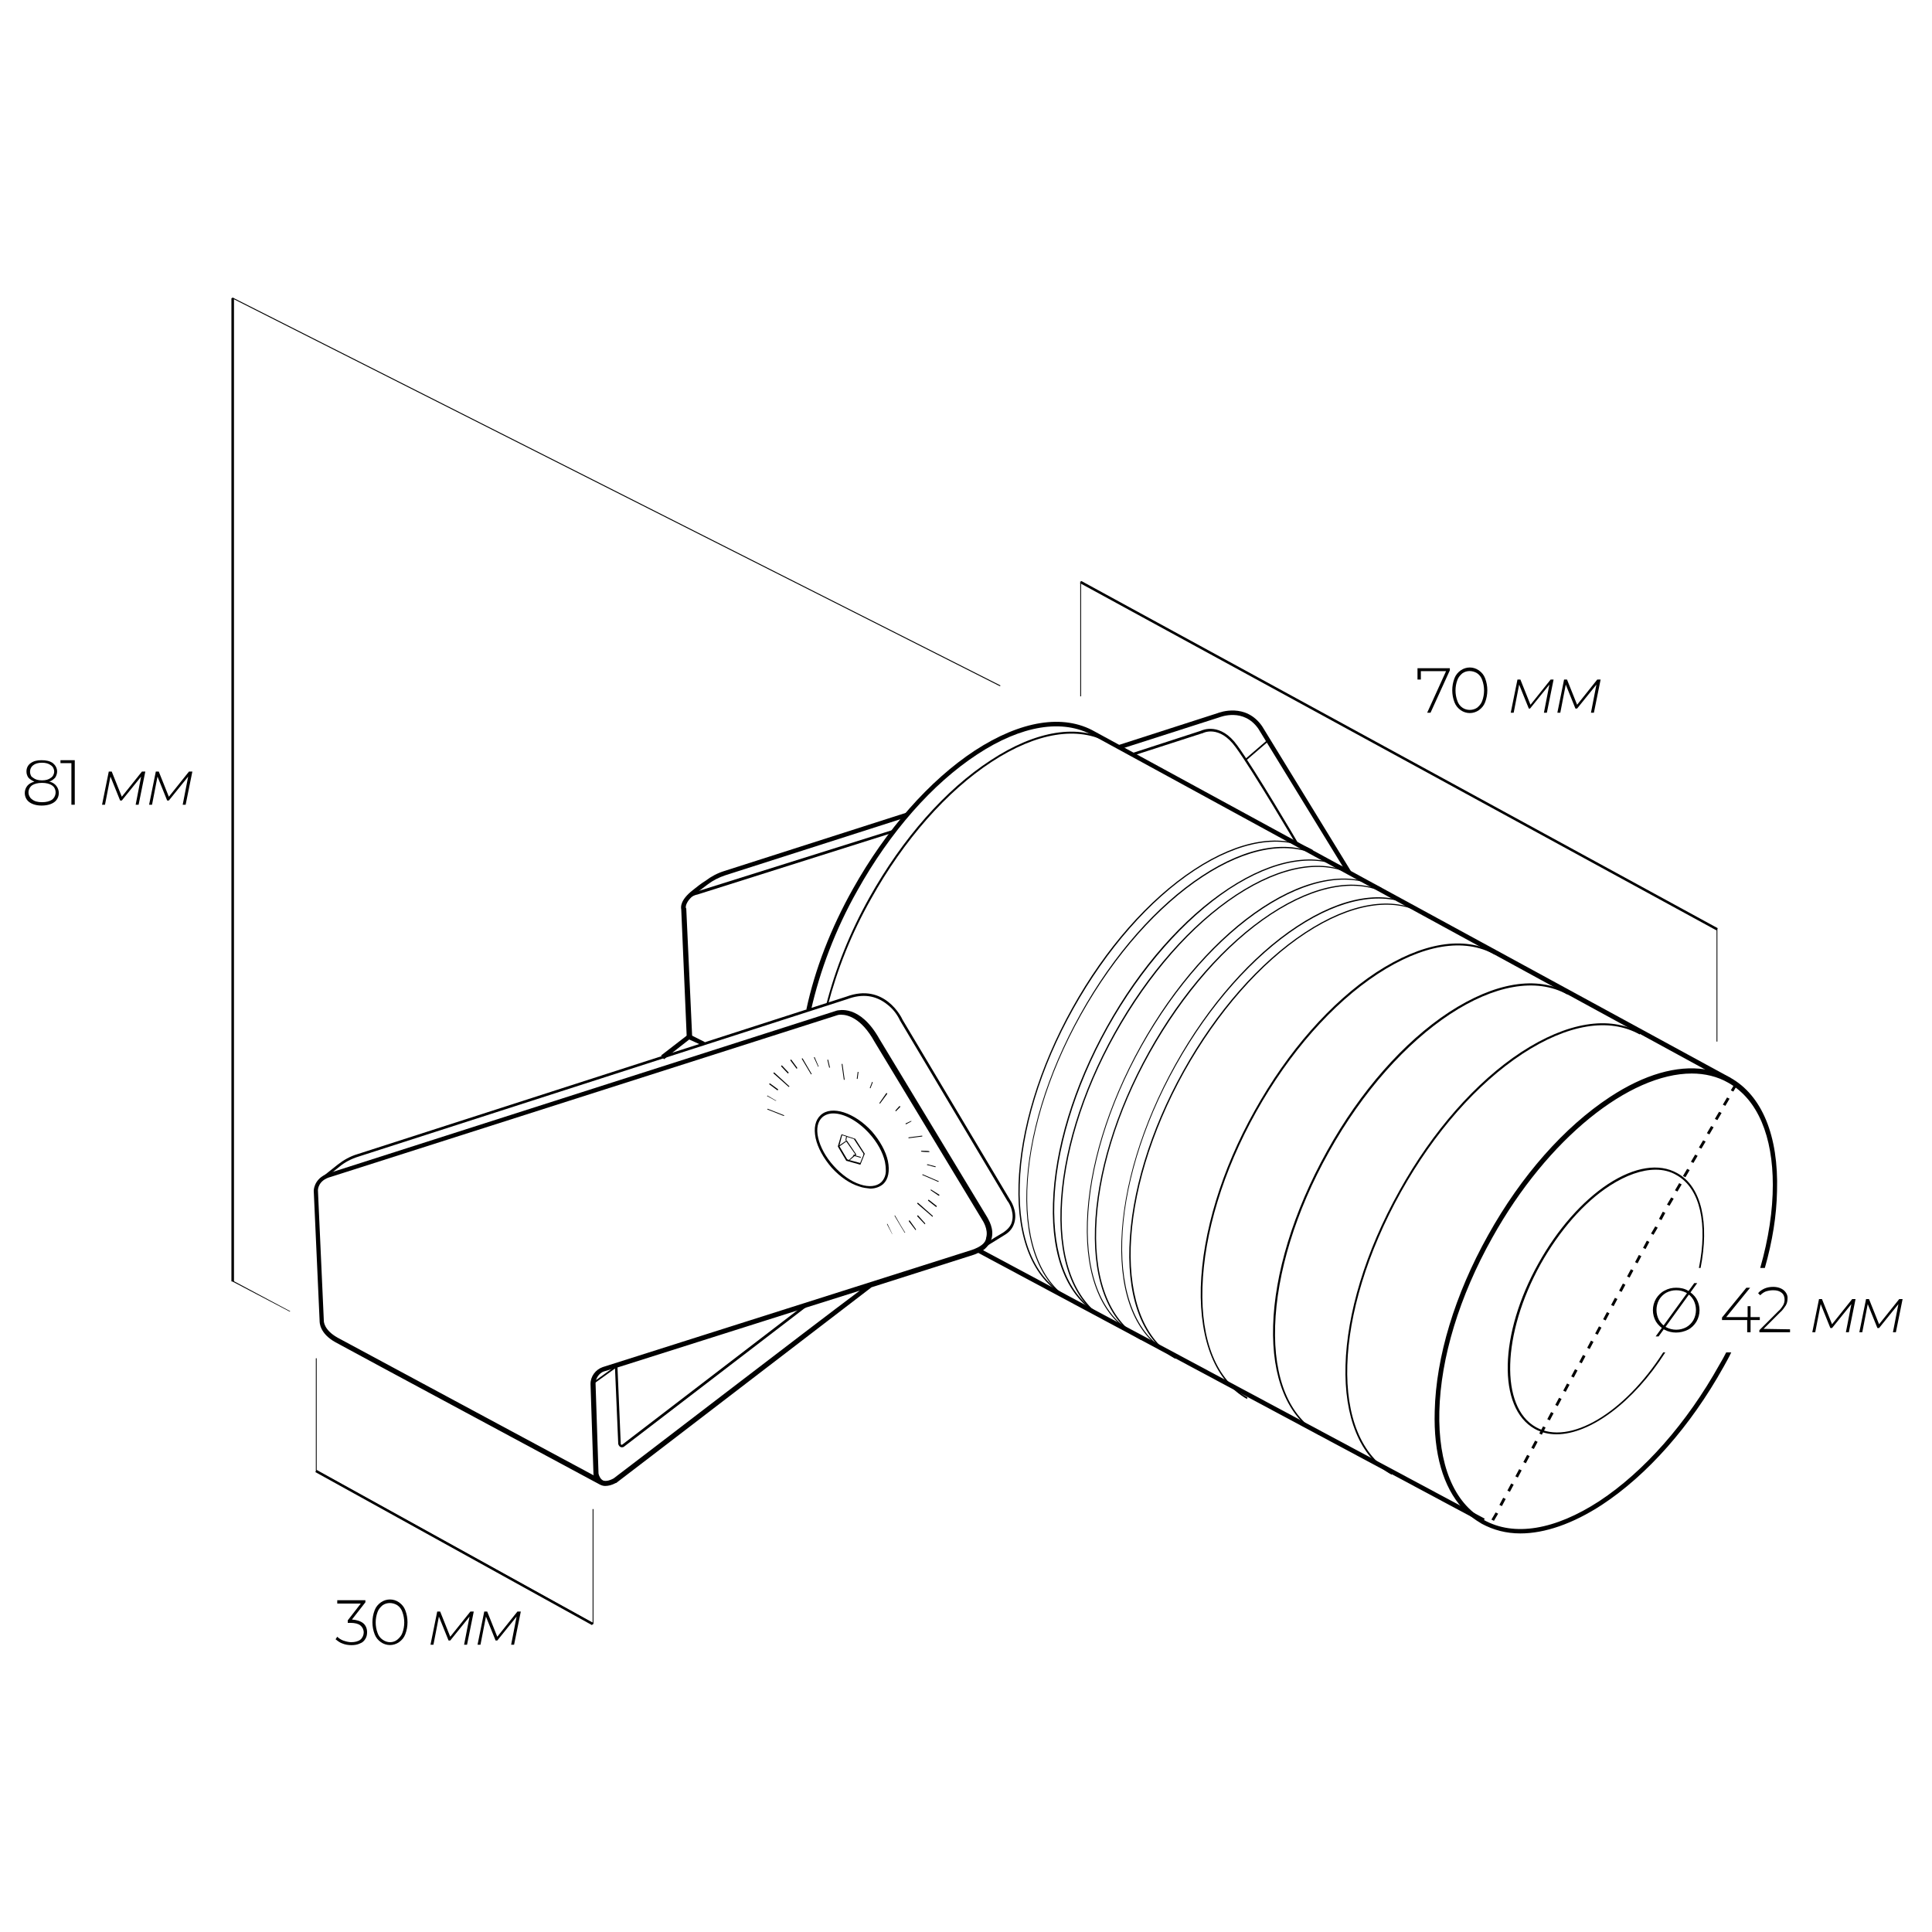 <?xml version="1.0" encoding="utf-8"?>
<!-- Generator: Adobe Illustrator 24.2.1, SVG Export Plug-In . SVG Version: 6.00 Build 0)  -->
<svg version="1.1" id="Слой_1" xmlns="http://www.w3.org/2000/svg" xmlns:xlink="http://www.w3.org/1999/xlink" x="0px" y="0px"
	 viewBox="0 0 460 460" style="enable-background:new 0 0 460 460;" xml:space="preserve">
<g>
	<g id="CIS-3">
		<path d="M399.3,279.3c-4.3-2.4-10.1-1.5-16.4,2.6c-6.2,4.1-12.1,10.8-16.6,18.9c-9.4,16.8-9.8,34.4-0.9,39.4
			c1.6,0.9,3.4,1.3,5.2,1.3c8,0,18.3-7.6,25.9-19.5H396c-9.2,14.4-22.3,22.3-30.3,17.8c-8.6-4.8-8.1-22.2,1.1-38.8
			c4.5-8,10.3-14.7,16.5-18.7c3.9-2.5,7.6-3.8,10.9-3.8c1.8,0,3.5,0.4,5,1.3c5.7,3.2,7.4,11.8,5.3,22.1h0.4
			C407,291.3,405.2,282.5,399.3,279.3z"/>
		<path d="M405.9,254.6c-6.6-1-14.4,1.2-22.6,6.6c-10.8,7.1-21.1,18.7-29,32.9c-7.9,14.1-12.4,29-12.7,41.9c-0.3,10.1,2,18,6.6,23.1
			l5.1,2.7c-7.2-4-10.9-13.2-10.6-25.8c0.3-12.8,4.8-27.5,12.6-41.4c13.2-23.7,32.7-39.1,47.5-39.1c3.1,0,6.1,0.7,8.7,2.2
			L405.9,254.6z M412,256.6L412,256.6l-0.3-0.1c-1.8-1-3.8-1.6-5.8-1.9c-6.6-1-14.4,1.2-22.6,6.6c-10.8,7.1-21.1,18.7-29,32.9
			c-7.9,14.1-12.4,29-12.7,41.9c-0.3,10.1,2,18,6.6,23.1c1.3,1.5,2.9,2.7,4.6,3.7l0,0c2.8,1.5,5.8,2.3,9.2,2.3
			c5.8,0,12.5-2.3,19.4-6.8c10.8-7.1,21.1-18.7,29-32.9c0.6-1.1,1.3-2.3,1.8-3.4H411c-0.5,1-1,1.9-1.6,2.9
			c-7.8,14-18,25.5-28.6,32.5c-10.6,6.9-20.3,8.5-27.5,4.5l0,0c-7.2-4-10.9-13.2-10.6-25.8c0.3-12.8,4.8-27.5,12.6-41.4
			c13.2-23.7,32.7-39.1,47.5-39.1c3.1,0,6.1,0.7,8.7,2.2l0,0c7.1,4,10.6,12.9,10.6,24.3c0,6.1-1,12.8-3,19.8h1.1
			c1.8-6.3,2.8-12.5,2.9-18.3C423.5,270.4,419.5,260.8,412,256.6L412,256.6z"/>
		<path d="M255.3,310c-7.4-4.1-11.3-13.5-10.9-26.5s4.9-27.8,12.8-42c7.9-14.2,18.2-25.9,29-33s20.9-8.8,28.3-4.6l-0.1,0.2
			c-15.2-8.4-40.7,8.4-57,37.5s-17.2,59.7-2,68.2L255.3,310z"/>
		<path d="M253.4,308.5c-7.4-4.1-11.3-13.5-10.9-26.5c0.4-12.9,4.9-27.8,12.8-42s18.2-25.9,29-33s20.9-8.8,28.3-4.6l-0.1,0.2
			c-7.3-4.1-17.3-2.4-28,4.6c-10.8,7.1-21,18.8-28.9,32.9s-12.4,29-12.8,41.9c-0.4,12.9,3.5,22.2,10.8,26.3L253.4,308.5z"/>
		<path d="M263.4,314.5c-7.4-4.1-11.3-13.5-10.9-26.5s4.9-27.8,12.8-42c7.9-14.2,18.2-25.9,29-33s20.9-8.8,28.3-4.6l-0.1,0.2
			c-7.3-4.1-17.3-2.4-28,4.6c-10.8,7.1-21,18.8-28.9,32.9s-12.4,29-12.8,41.9c-0.4,12.9,3.5,22.2,10.8,26.3L263.4,314.5z"/>
		<path d="M261.6,313c-7.4-4.1-11.3-13.5-10.9-26.5c0.4-12.9,4.9-27.8,12.8-42c7.9-14.2,18.2-25.9,29-33s20.9-8.8,28.3-4.6l-0.1,0.2
			c-7.3-4.1-17.3-2.4-28,4.6c-10.7,7.1-21,18.8-28.9,32.9c-16.2,29.1-17.2,59.7-2,68.2L261.6,313z"/>
		<path d="M271.6,319c-7.4-4.1-11.3-13.5-10.9-26.5c0.4-12.9,4.9-27.8,12.8-42c7.9-14.2,18.2-25.9,29-33s20.9-8.8,28.3-4.6l-0.1,0.2
			c-7.3-4.1-17.3-2.4-28,4.6c-10.8,7.1-21,18.8-28.9,32.9s-12.4,29-12.8,41.9s3.5,22.2,10.8,26.3L271.6,319z"/>
		<path d="M269.7,317.5c-7.4-4.1-11.3-13.5-10.9-26.5c0.4-12.9,4.9-27.8,12.8-42c7.9-14.2,18.2-25.9,29-33s20.9-8.7,28.3-4.6
			l-0.1,0.2c-15.2-8.4-40.7,8.4-57,37.5c-7.9,14.1-12.4,29-12.8,41.9c-0.4,12.9,3.5,22.2,10.8,26.3L269.7,317.5z"/>
		<path d="M279.8,323.5c-7.4-4.1-11.3-13.5-10.9-26.5c0.4-12.9,4.9-27.8,12.8-42c7.9-14.2,18.2-25.9,29-33s20.9-8.8,28.3-4.6
			l-0.1,0.2c-7.3-4.1-17.3-2.4-28,4.6c-10.8,7.1-21,18.8-28.9,32.9c-16.2,29.1-17.2,59.7-2,68.2L279.8,323.5z"/>
		<path d="M277.9,322c-7.4-4.1-11.3-13.5-10.9-26.5c0.4-12.9,4.9-27.8,12.8-42c7.9-14.2,18.2-25.9,29-33s20.9-8.8,28.3-4.6l-0.1,0.2
			c-15.2-8.4-40.7,8.4-57,37.5s-17.2,59.7-2,68.2L277.9,322z"/>
		<path d="M296.9,333.1c-7.4-4.2-11.3-13.6-11-26.6c0.4-12.9,4.9-27.9,12.8-42c7.9-14.2,18.2-25.9,29-33c10.9-7.1,20.9-8.8,28.4-4.6
			l-0.2,0.4c-7.3-4.1-17.2-2.4-27.9,4.6c-10.8,7.1-21,18.7-28.9,32.8c-7.9,14.1-12.4,29-12.8,41.8s3.4,22.1,10.7,26.2L296.9,333.1z"
			/>
		<path d="M314.1,341.7c-15.4-8.6-14.5-38.3,1.9-67.7c7.9-14.2,18.2-25.9,29-33c10.9-7.1,20.9-8.8,28.4-4.6l-0.2,0.4
			c-15.1-8.4-40.6,8.4-56.8,37.5c-7.9,14.1-12.4,28.8-12.8,41.4c-0.4,12.5,3.4,21.7,10.7,25.7L314.1,341.7z"/>
		<path d="M331.3,351.1c-15.3-8.6-14.5-38.3,1.9-67.6c7.9-14.2,18.2-25.9,29-33c10.9-7.1,20.9-8.8,28.4-4.6l-0.2,0.4
			c-7.3-4.1-17.2-2.4-27.9,4.6c-10.8,7.1-21,18.7-28.9,32.8c-16.3,29.2-17.2,58.6-2,67.1L331.3,351.1z"/>
		<path d="M197.1,239.4l-0.4-0.1c2.2-8.6,5.6-17.2,10.3-25.6c7.9-14.1,18.1-25.7,28.9-32.7c10.8-7.1,20.9-8.7,28.3-4.5l-0.2,0.4
			c-7.3-4.1-17.2-2.5-27.9,4.5S215.2,200,207.4,214C202.7,222.3,199.3,230.9,197.1,239.4z"/>
		<path d="M411.4,257.6l-151.2-82.5c-7.2-4-17-2.4-27.5,4.5c-10.7,7-20.8,18.5-28.6,32.5c-5.2,9.2-8.9,19.1-11,28.4l-1.1-0.2
			c2-9.4,5.8-19.3,11.1-28.7c7.9-14.1,18.2-25.8,29-32.9c10.9-7.1,21.1-8.8,28.6-4.5L412,256.6L411.4,257.6z"/>
		<rect x="292.3" y="261.7" transform="matrix(0.472 -0.882 0.882 0.472 -136.285 432.37)" width="1.1" height="136.6"/>
		<path d="M232.8,298l-0.3-0.6c0,0,4.2-2.7,6.3-3.9c1.2-0.8,2-1.7,2.2-2.9c0.5-2.3-1-4.6-1.1-4.6l-25.6-43l0,0
			c-0.7-1.5-1.7-2.8-3-3.8c-2.7-2.2-5.9-2.7-9.6-1.3L85.3,275.4c-1.6,0.5-3.2,1.3-4.5,2.4l-4.4,3.5l-0.4-0.5l4.4-3.5
			c1.4-1.1,3-2,4.7-2.5l116.4-37.5c9.1-3.4,13.2,5,13.4,5.5l25.6,42.9c0.1,0.1,1.7,2.5,1.1,5.1c-0.3,1.4-1.1,2.5-2.5,3.3
			C237,295.4,232.8,298,232.8,298z"/>
		<path d="M235.1,289.9l-25.7-42.5c-4.7-8.4-9.8-6.8-10.1-6.8L79.3,279l-0.6,0.2c-0.4,0.1-0.9,0.3-1.3,0.5c-2.7,1.3-2.7,3.8-2.7,3.8
			l1.4,31c0,0.4,0,3,3.8,5.1c3.6,2,57.8,31.1,62.8,33.8c0.1,0,0.1,0.1,0.2,0.1c0.4,0.2,0.8,0.3,1.2,0.3c0.7,0,1.6-0.2,2.5-0.7h0.1
			c1.5-1.1,57.5-44.1,60.8-46.6l24.2-7.7c0.3-0.1,0.6-0.2,0.8-0.3c0.4-0.2,0.8-0.4,1.2-0.6c0.6-0.3,1.1-0.8,1.5-1.3
			c0.3-0.4,0.6-0.8,0.7-1.2c0-0.1,0.1-0.2,0.1-0.2C236.9,292.6,235.2,290.2,235.1,289.9z M146.1,352c-1.1,0.6-1.9,0.7-2.5,0.5
			l-0.3-0.2c-0.6-0.5-0.8-1.4-0.8-1.5l-0.7-21.4v-0.1c0-0.2,0-0.4,0.1-0.6c0.4-1.7,1.9-2.2,2-2.2l2-0.6l0.7-0.2l0.4-0.1l0.3-0.1
			l42.9-13.6l1.8-0.6l12.7-4C193.3,315.8,147.9,350.7,146.1,352z M231.4,297.6l-87.9,27.9c-1.7,0.6-2.9,2.2-2.9,4l0.7,21.4l0,0
			c0,0.1,0,0.3,0.1,0.4c-10.6-5.7-57.7-31-61-32.8c-3.4-1.9-3.3-4-3.3-4.1l0,0l-1.4-31c0-0.1,0-2.4,3.1-3.2l0,0l120.6-38.5
			c0.3-0.1,0.6-0.1,0.9-0.1c1.5,0,4.8,0.8,7.9,6.4l25.7,42.5l0,0c0,0,1.5,2.2,0.9,4.2C234.7,296,233.4,296.9,231.4,297.6
			L231.4,297.6z"/>
		<path d="M148.1,344.6c-0.5,0-0.8-0.4-0.9-0.8l-0.8-18.7h0.6l0.8,18.7c0,0.1,0.1,0.2,0.2,0.2h0.1l43.7-33.5l0.4,0.5l-43.7,33.5
			C148.5,344.5,148.3,344.6,148.1,344.6z"/>
		<polygon points="158.1,252.2 157.4,251.3 164,246.2 167.8,248.1 167.4,249 164.1,247.5 		"/>
		<path d="M320.8,208.1l-21.2-34.6c-3.5-5-9-2.8-9.3-2.7l0,0l-23.7,7.6l-0.3-1l23.6-7.6c0.5-0.2,6.7-2.5,10.6,3.1l0,0l21.2,34.6
			L320.8,208.1z"/>
		<path d="M163.5,246.8l-1.3-30.3c-0.1-0.5-0.3-2.2,2.8-4.6c1-0.8,2-1.6,3-2.2c1.3-1,2.8-1.8,4.4-2.3l43.4-13.9l0.3,1l-43.4,13.9
			c-1.5,0.5-2.9,1.2-4.1,2.1c-0.9,0.7-1.9,1.4-2.9,2.2c-2.8,2.1-2.4,3.5-2.4,3.5l0.1,0.1v0.1l1.4,30.4H163.5z"/>
		<path d="M163,216.4h-0.6c0-3.1,3.2-4,3.4-4.1l46.8-14.7l0.2,0.6L166,213l0,0C165.8,213,163,213.7,163,216.4z"/>
		<path d="M308.7,201.2c-0.1-0.2-10.4-17.7-14.5-23.3c-3.9-5.4-7.8-3.4-7.9-3.3h-0.1l-16.4,5.3l-0.2-0.6l16.3-5.3
			c0.4-0.2,4.7-2.1,8.7,3.5c4.1,5.6,14.4,23.1,14.5,23.3L308.7,201.2z"/>
		<rect x="295.7" y="178.2" transform="matrix(0.758 -0.652 0.652 0.758 -43.88 238.473)" width="7.3" height="0.4"/>
		<rect x="140.5" y="327.3" transform="matrix(0.812 -0.583 0.583 0.812 -164.006 145.466)" width="6.9" height="0.4"/>
		<path d="M211.4,276.4c-0.5-2.3-1.9-4.8-3.8-7c-4.1-4.5-9.6-6.3-12.2-3.9c-1.3,1.2-1.7,3.1-1.2,5.5c0.5,2.3,1.9,4.8,3.8,7
			c2,2.2,4.3,3.8,6.6,4.5c0.8,0.3,1.7,0.4,2.6,0.5c1.2,0,2.3-0.4,3.1-1.1C211.5,280.8,211.9,278.8,211.4,276.4z M209.8,281.5
			c-1.1,1-2.9,1.2-5,0.5c-2.2-0.7-4.4-2.3-6.3-4.4c-1.9-2.1-3.2-4.5-3.7-6.7s-0.1-3.9,1-4.9c0.7-0.6,1.6-0.9,2.6-0.9
			c2.6,0,5.9,1.8,8.6,4.8c1.9,2.1,3.2,4.5,3.7,6.7c0.1,0.6,0.2,1.2,0.2,1.8C211,279.6,210.6,280.7,209.8,281.5z"/>
		<path d="M205.9,274.7l-2.3-3.6c0,0,0,0-0.1,0l-3-1h-0.1c0,0,0,0-0.1,0.1l-0.8,2.7v0.1l2,3.4c0,0,0,0,0.1,0l3.2,0.9l0,0
			c0,0,0.1,0,0.1-0.1L205.9,274.7C205.9,274.8,205.9,274.7,205.9,274.7z M205.5,275.2l-0.1,0.2l-0.6,1.5l-2.6-0.7l-0.3-0.1l-0.2-0.1
			l-1.9-3.2l0,0l0.1-0.2l0.6-2.3l1,0.3l0.2,0.1l1.6,0.5l2.3,3.5L205.5,275.2z"/>
		<polygon points="202.1,276.4 202,276.3 203.6,274.8 201.5,271.8 199.8,273 199.7,272.8 201.6,271.5 203.9,274.9 		"/>
		<rect x="201.1" y="271" transform="matrix(0.183 -0.983 0.983 0.183 -101.906 419.596)" width="1" height="0.2"/>
		<rect x="203.8" y="274.3" transform="matrix(0.271 -0.963 0.963 0.271 -116.295 397.07)" width="0.2" height="1.9"/>
		<path d="M186.6,265.7L186.6,265.7l-3.8-1.5c-0.1,0-0.1-0.1-0.1-0.1l0,0c0-0.1,0.1-0.1,0.1-0.1l3.8,1.5c0.1,0,0.1,0.1,0.1,0.1
			C186.7,265.7,186.6,265.7,186.6,265.7z"/>
		<path d="M184.7,262.1L184.7,262.1l-2-1.1c-0.1,0-0.1-0.1,0-0.1c0-0.1,0.1-0.1,0.1,0l1.9,1.1C184.8,261.9,184.9,262,184.7,262.1
			C184.8,262.1,184.8,262.1,184.7,262.1z"/>
		<path d="M185.1,259.6L185.1,259.6l-1.9-1.4c0,0-0.1-0.1,0-0.2l0,0c0,0,0.1-0.1,0.2,0l1.9,1.4C185.3,259.4,185.3,259.5,185.1,259.6
			C185.2,259.5,185.2,259.5,185.1,259.6C185.2,259.6,185.2,259.6,185.1,259.6z"/>
		<path d="M187.8,258.8L187.8,258.8l-3.6-3.2c0,0-0.1-0.1,0-0.2c0,0,0.1-0.1,0.2,0l0,0l3.5,3.2C188,258.7,188,258.7,187.8,258.8
			C187.9,258.8,187.9,258.8,187.8,258.8C187.9,258.8,187.9,258.8,187.8,258.8z"/>
		<path d="M187.6,255.6C187.5,255.6,187.5,255.6,187.6,255.6l-1.6-1.7c0,0,0-0.1,0-0.2l0,0c0,0,0.1,0,0.2,0l0,0l1.6,1.7
			C187.7,255.5,187.7,255.5,187.6,255.6L187.6,255.6L187.6,255.6z"/>
		<path d="M189.7,254.5L189.7,254.5l-1.5-2c0,0,0-0.1,0-0.2l0,0c0,0,0.1,0,0.2,0l0,0l1.4,1.9C189.8,254.4,189.8,254.4,189.7,254.5
			L189.7,254.5C189.8,254.5,189.8,254.5,189.7,254.5z"/>
		<path d="M193.1,255.8C193.1,255.8,193.1,255.7,193.1,255.8l-2.2-3.7c0-0.1,0-0.1,0.1-0.1h0.1l2.1,3.6
			C193.3,255.6,193.3,255.7,193.1,255.8C193.2,255.7,193.2,255.7,193.1,255.8C193.2,255.7,193.2,255.8,193.1,255.8z"/>
		<path d="M194.8,254C194.8,254,194.7,253.9,194.8,254l-1-2.2c0-0.1,0-0.1,0.1-0.1s0.1,0,0.1,0.1l0.9,2.1
			C195,253.9,194.9,253.9,194.8,254C194.9,254,194.9,254,194.8,254C194.9,254,194.8,254,194.8,254z"/>
		<path d="M197.5,254.2c-0.1,0-0.1,0-0.1-0.1l-0.4-1.7c0-0.1,0-0.1,0.1-0.1s0.1,0,0.1,0.1l0.4,1.7
			C197.7,254.1,197.6,254.2,197.5,254.2C197.6,254.2,197.6,254.2,197.5,254.2L197.5,254.2z"/>
		<path d="M201,257.1c-0.1,0-0.1,0-0.1-0.1l-0.5-3.6c0-0.1,0-0.1,0.1-0.1s0.1,0,0.1,0.1l0.5,3.6C201.1,257.1,201.1,257.1,201,257.1
			L201,257.1z"/>
		<path d="M204.1,256.9L204.1,256.9c-0.1,0-0.1-0.1-0.1-0.1l0.2-1.5c0-0.1,0.1-0.1,0.1-0.1c0.1,0,0.1,0.1,0.1,0.1l0,0l-0.2,1.5
			C204.2,256.9,204.1,256.9,204.1,256.9z"/>
		<path d="M207.2,259.1L207.2,259.1c-0.1,0-0.1-0.1-0.1-0.1l0,0l0.5-1.3c0-0.1,0.1-0.1,0.1-0.1l0.1,0.1l-0.5,1.3
			C207.3,259.1,207.3,259.1,207.2,259.1z"/>
		<path d="M209.5,262.8C209.5,262.8,209.5,262.7,209.5,262.8c-0.1-0.1-0.1-0.1-0.1-0.2l0,0l1.6-2.3c0,0,0.1-0.1,0.2,0
			c0,0,0.1,0.1,0,0.2L209.5,262.8C209.6,262.7,209.6,262.8,209.5,262.8z"/>
		<path d="M213.3,264.6C213.2,264.6,213.2,264.5,213.3,264.6c-0.1-0.1-0.1-0.1-0.1-0.2l0.9-1c0,0,0.1-0.1,0.2,0s0.1,0.1,0,0.2
			L213.3,264.6C213.3,264.5,213.3,264.5,213.3,264.6z"/>
		<path d="M215.7,267.7C215.7,267.7,215.6,267.7,215.7,267.7c-0.1-0.1-0.1-0.2-0.1-0.2l0,0l1.3-0.6c0.1,0,0.1,0,0.1,0
			c0,0.1,0,0.1,0,0.1l0,0L215.7,267.7C215.8,267.7,215.7,267.7,215.7,267.7z"/>
		<path d="M216.4,271c-0.1,0-0.1,0-0.1-0.1s0-0.1,0.1-0.1l3.1-0.4c0.1,0,0.1,0,0.1,0.1s0,0.1-0.1,0.1L216.4,271L216.4,271z"/>
		<path d="M221.2,274.3L221.2,274.3c-0.1,0-1.1,0-1.8-0.1c-0.1,0-0.1,0-0.1-0.1l0,0c0-0.1,0-0.1,0.1-0.1l0,0c0.3,0,1.7,0,1.8,0.1
			c0.1,0,0.1,0.1,0.1,0.1C221.3,274.2,221.3,274.3,221.2,274.3L221.2,274.3z"/>
		<path d="M222.7,277.9L222.7,277.9l-1.9-0.5c-0.1,0-0.1-0.1-0.1-0.1l0.1-0.1l1.9,0.5c0.1,0,0.1,0.1,0.1,0.1L222.7,277.9z"/>
		<path d="M223.4,281.4L223.4,281.4l-3.7-1.6c-0.1,0-0.1-0.1-0.1-0.1c0-0.1,0.1-0.1,0.1-0.1l3.7,1.6
			C223.5,281.2,223.6,281.3,223.4,281.4C223.5,281.4,223.5,281.4,223.4,281.4C223.5,281.4,223.5,281.4,223.4,281.4z"/>
		<path d="M223.5,284.7L223.5,284.7l-1.9-1.3c0,0-0.1-0.1,0-0.1l0,0c0-0.1,0.1-0.1,0.2,0l1.9,1.2
			C223.7,284.5,223.7,284.6,223.5,284.7C223.6,284.6,223.6,284.7,223.5,284.7z"/>
		<path d="M222.9,287.4C222.9,287.4,222.8,287.4,222.9,287.4l-1.9-1.5c0,0-0.1-0.1,0-0.2c0,0,0.1-0.1,0.2,0l1.9,1.5
			C223,287.2,223,287.3,222.9,287.4C223,287.4,223,287.4,222.9,287.4C223,287.4,222.9,287.4,222.9,287.4z"/>
		<path d="M222,289.7C222,289.7,221.9,289.7,222,289.7l-3.6-3.1c0,0,0-0.1,0-0.2c0,0,0.1,0,0.2,0l0,0l3.5,3.1
			C222.1,289.6,222.1,289.7,222,289.7C222.1,289.7,222.1,289.7,222,289.7C222.1,289.7,222,289.7,222,289.7z"/>
		<path d="M220.2,291.5L220.2,291.5l-1.8-1.9c0,0,0-0.1,0-0.2c0,0,0.1,0,0.2,0l0,0l1.7,1.9C220.3,291.3,220.3,291.4,220.2,291.5
			C220.3,291.5,220.2,291.5,220.2,291.5L220.2,291.5z"/>
		<path d="M218,292.9C218,292.9,217.9,292.9,218,292.9l-1.6-2.1c0,0,0-0.1,0-0.2c0,0,0.1,0,0.2,0l0,0l1.5,2.1
			C218.1,292.8,218.1,292.8,218,292.9C218.1,292.9,218,292.9,218,292.9z"/>
		<path d="M215.4,293.5L215.4,293.5c-0.1-0.1-1.7-2.8-2.4-4c0-0.1,0-0.1,0-0.1c0.1,0,0.1,0,0.1,0c0.6,1.1,2.2,3.8,2.3,3.9
			C215.6,293.4,215.5,293.5,215.4,293.5C215.5,293.5,215.5,293.5,215.4,293.5z"/>
		<path d="M212.4,293.8C212.4,293.8,212.3,293.8,212.4,293.8l-1.2-2.3c0-0.1,0-0.1,0-0.1c0.1,0,0.1,0,0.1,0l1.1,2.3
			C212.5,293.7,212.5,293.7,212.4,293.8L212.4,293.8L212.4,293.8z"/>
		<polygon points="408.9,248 408.7,248 408.7,221.3 257.4,138.8 257.4,165.8 257.2,165.8 257.2,138.4 257.4,138.5 408.9,221.2 		"/>
		<path d="M345.2,159.1v0.5l-4.6,10.1h-0.8l4.5-9.9h-6v2h-0.8v-2.7L345.2,159.1L345.2,159.1z"/>
		<path d="M347.8,169.1c-0.7-0.5-1.2-1.1-1.5-1.9c-0.7-1.8-0.7-3.9,0-5.7c0.3-0.8,0.8-1.4,1.5-1.9c1.3-0.9,3-0.9,4.3,0
			c0.7,0.5,1.2,1.1,1.5,1.9c0.7,1.8,0.7,3.9,0,5.7c-0.3,0.8-0.8,1.4-1.5,1.9C350.8,170,349.1,170,347.8,169.1z M351.7,168.5
			c0.5-0.4,1-1,1.2-1.6c0.6-1.6,0.6-3.4,0-5c-0.2-0.6-0.6-1.2-1.2-1.6c-1.1-0.7-2.5-0.7-3.5,0c-0.5,0.4-1,1-1.2,1.6
			c-0.6,1.6-0.6,3.4,0,5c0.2,0.6,0.6,1.2,1.2,1.6C349.2,169.2,350.7,169.2,351.7,168.5z"/>
		<path d="M369.9,161.8l-1.6,7.9h-0.7l1.3-6.7l-4.6,5.7H364l-2.3-5.7l-1.3,6.7h-0.7l1.6-7.9h0.7l2.4,6l4.8-6H369.9z"/>
		<path d="M381.1,161.8l-1.6,7.9h-0.7l1.3-6.7l-4.6,5.7h-0.4l-2.3-5.7l-1.3,6.7h-0.7l1.6-7.9h0.7l2.4,6l4.8-6H381.1z"/>
		<polygon points="141.3,386.7 141.1,386.7 75.2,350.2 75.2,323.4 75.4,323.4 75.4,350.1 141.1,386.4 141.1,359.3 141.3,359.3 		"/>
		<path d="M86.5,386.5c0.6,0.5,0.9,1.3,0.9,2.1c0,0.6-0.1,1.1-0.4,1.6s-0.7,0.9-1.3,1.1c-0.6,0.3-1.3,0.4-2,0.4s-1.5-0.1-2.2-0.4
			c-0.6-0.2-1.1-0.6-1.6-1l0.4-0.6c0.4,0.4,0.9,0.7,1.4,0.9c0.6,0.2,1.3,0.4,1.9,0.4c0.9,0,1.7-0.2,2.2-0.6s0.8-1.1,0.8-1.7
			c0-0.7-0.3-1.3-0.8-1.7c-0.5-0.4-1.3-0.6-2.3-0.6h-0.7v-0.6l3.1-4h-5.6V381H87v0.5l-3.2,4.1C85,385.7,85.9,386,86.5,386.5z"/>
		<path d="M90.7,391c-0.7-0.5-1.2-1.1-1.5-1.9c-0.7-1.8-0.7-3.9,0-5.7c0.3-0.8,0.8-1.4,1.5-1.9c1.3-0.9,3-0.9,4.3,0
			c0.7,0.5,1.2,1.1,1.5,1.9c0.7,1.8,0.7,3.9,0,5.7c-0.3,0.8-0.8,1.4-1.5,1.9C93.7,391.9,92,391.9,90.7,391z M94.6,390.4
			c0.5-0.4,1-1,1.2-1.6c0.6-1.6,0.6-3.4,0-5c-0.2-0.6-0.6-1.2-1.2-1.6c-1.1-0.7-2.5-0.7-3.5,0c-0.5,0.4-1,1-1.2,1.6
			c-0.6,1.6-0.6,3.4,0,5c0.2,0.6,0.6,1.2,1.2,1.6C92.2,391.2,93.6,391.2,94.6,390.4z"/>
		<path d="M112.8,383.7l-1.6,7.9h-0.7l1.3-6.7l-4.6,5.7h-0.4l-2.3-5.7l-1.3,6.7h-0.7l1.6-7.9h0.7l2.4,6l4.8-6H112.8z"/>
		<path d="M124,383.7l-1.6,7.9h-0.7l1.3-6.7l-4.6,5.7H118l-2.3-5.7l-1.3,6.7h-0.7l1.6-7.9h0.7l2.4,6l4.8-6H124z"/>
		<path d="M13.4,187.1c0.4,0.5,0.6,1.1,0.6,1.7c0,0.9-0.4,1.7-1.1,2.2c-0.7,0.5-1.7,0.8-3,0.8c-1.2,0-2.2-0.3-2.9-0.8
			s-1.1-1.3-1.1-2.2c0-0.6,0.2-1.2,0.6-1.7s1-0.8,1.7-1c-0.5-0.2-1-0.5-1.4-0.9c-0.3-0.4-0.5-0.9-0.5-1.5c0-0.8,0.3-1.5,1-2
			s1.5-0.7,2.6-0.7s2,0.2,2.7,0.7c0.6,0.5,1,1.2,1,2c0,0.5-0.2,1.1-0.5,1.5c-0.4,0.4-0.9,0.8-1.4,0.9
			C12.4,186.2,13,186.6,13.4,187.1z M12.4,190.4c0.9-0.7,1.1-2,0.5-2.9c-0.1-0.2-0.3-0.3-0.5-0.5c-0.6-0.4-1.4-0.6-2.4-0.6
			s-1.8,0.2-2.4,0.6c-0.9,0.7-1.1,2-0.4,2.9c0.1,0.2,0.3,0.3,0.4,0.4C8.2,190.8,9,191,10,191S11.8,190.8,12.4,190.4z M7.9,185.2
			c0.5,0.4,1.2,0.6,2.1,0.6s1.6-0.2,2.1-0.6c0.5-0.3,0.8-0.9,0.8-1.5s-0.3-1.2-0.8-1.5c-0.5-0.4-1.2-0.6-2.1-0.6s-1.6,0.2-2.1,0.6
			c-0.8,0.6-1,1.8-0.4,2.7C7.6,185,7.8,185.1,7.9,185.2z"/>
		<path d="M17.8,181v10.6H17v-9.9h-2.6V181H17.8z"/>
		<path d="M34.6,183.7l-1.6,7.9h-0.7l1.3-6.7l-4.6,5.7h-0.4l-2.3-5.7l-1.3,6.7h-0.7l1.6-7.9h0.7l2.4,6l4.8-6H34.6z"/>
		<path d="M45.8,183.7l-1.6,7.9h-0.7l1.3-6.7l-4.6,5.7h-0.4l-2.3-5.7l-1.3,6.7h-0.7l1.6-7.9h0.7l2.4,6l4.8-6H45.8z"/>
		<path d="M355.7,362.1l-0.6-0.3l1-1.7l0.6,0.3L355.7,362.1z M357.6,358.6l-0.6-0.3l0.9-1.7l0.6,0.3L357.6,358.6z M359.5,355.2
			l-0.6-0.3l0.9-1.7l0.6,0.3L359.5,355.2z M361.4,351.8l-0.6-0.3l0.9-1.7l0.6,0.3L361.4,351.8z M363.3,348.4l-0.6-0.3l0.9-1.7
			l0.6,0.3L363.3,348.4z M365.2,345l-0.6-0.3l0.9-1.7l0.6,0.3L365.2,345z M367.1,341.6l-0.6-0.3l0.9-1.7l0.6,0.3L367.1,341.6z
			 M369,338.2l-0.6-0.3l0.9-1.7l0.6,0.3L369,338.2z M370.9,334.8l-0.6-0.3l0.9-1.7l0.6,0.3L370.9,334.8z M372.8,331.4l-0.6-0.3
			l0.9-1.7l0.6,0.3L372.8,331.4z M374.7,328l-0.6-0.3l0.9-1.7l0.6,0.3L374.7,328z M376.6,324.6l-0.6-0.3l0.9-1.7l0.6,0.3
			L376.6,324.6z M378.5,321.2l-0.6-0.3l0.9-1.7l0.6,0.3L378.5,321.2z M380.4,317.8l-0.6-0.3l0.9-1.7l0.6,0.3L380.4,317.8z
			 M382.3,314.4l-0.6-0.3l0.9-1.7l0.6,0.3L382.3,314.4z M384.2,311l-0.6-0.3l0.9-1.7l0.6,0.3L384.2,311z M386.1,307.6l-0.6-0.3
			l0.9-1.7l0.6,0.3L386.1,307.6z M388,304.2l-0.6-0.3l0.9-1.7l0.6,0.3L388,304.2z M389.9,300.8l-0.6-0.3l0.9-1.7l0.6,0.3
			L389.9,300.8z M391.8,297.4l-0.6-0.3l0.9-1.7l0.6,0.3L391.8,297.4z M393.7,294l-0.6-0.3l1-1.7l0.6,0.3L393.7,294z M395.6,290.5
			l-0.6-0.3l0.9-1.7l0.6,0.3L395.6,290.5z M397.5,287.1l-0.6-0.3l1-1.7l0.6,0.3L397.5,287.1z M399.4,283.7l-0.6-0.3l1-1.7l0.6,0.3
			L399.4,283.7z M401.3,280.3l-0.6-0.3l1-1.7l0.6,0.3L401.3,280.3z M403.2,276.9l-0.6-0.3l1-1.7l0.6,0.3L403.2,276.9z M405.1,273.5
			l-0.6-0.3l1-1.7l0.6,0.3L405.1,273.5z M407,270.1l-0.6-0.3l1-1.7l0.6,0.3L407,270.1z M408.9,266.7l-0.6-0.3l1-1.7l0.6,0.3
			L408.9,266.7z M410.8,263.3l-0.6-0.3l1-1.7l0.6,0.3L410.8,263.3z M412.7,259.9l-0.6-0.3l1-1.7l0.6,0.3L412.7,259.9z"/>
		<polygon points="69,312.3 55.3,305.1 55.3,70.8 55.5,70.9 238.2,163.2 238.1,163.4 55.6,71.2 55.6,305 69.1,312.2 		"/>
		<rect x="332.7" y="93.7" transform="matrix(0.479 -0.878 0.878 0.479 15.533 386.084)" width="0.6" height="172.6"/>
		<rect x="55.1" y="71" width="0.6" height="234.1"/>
		<rect x="107.9" y="330.7" transform="matrix(0.484 -0.875 0.875 0.484 -266.511 284.845)" width="0.6" height="75.3"/>
		<path d="M396.3,316.6c-0.8-0.5-1.5-1.1-2-1.9c-1-1.7-1-3.8,0-5.5c0.5-0.8,1.2-1.5,2-1.9c0.9-0.5,1.8-0.7,2.8-0.7s2,0.2,2.8,0.7
			s1.5,1.1,2,1.9c1,1.7,1,3.8,0,5.5c-0.5,0.8-1.2,1.5-2,1.9C400.1,317.5,398,317.5,396.3,316.6L396.3,316.6z M403.4,305.5h0.7
			l-9.2,12.7h-0.7L403.4,305.5z M401.5,316c0.7-0.4,1.3-1,1.7-1.7c0.8-1.5,0.8-3.3,0-4.8c-0.4-0.7-1-1.3-1.7-1.7
			c-1.5-0.8-3.3-0.8-4.8,0c-0.7,0.4-1.3,1-1.7,1.7c-0.8,1.5-0.8,3.3,0,4.8c0.4,0.7,1,1.3,1.7,1.7C398.2,316.8,400,316.8,401.5,316z"
			/>
		<path d="M419,314.3h-2.2v2.9H416v-2.9h-6v-0.6l5.8-7.1h0.9l-5.7,7h5.1V311h0.7v2.6h2.2V314.3z"/>
		<path d="M426.2,316.5v0.7h-7.3v-0.5l4.5-4.5c0.5-0.4,0.9-1,1.2-1.5c0.2-0.4,0.3-0.8,0.3-1.3c0-0.6-0.2-1.2-0.7-1.6s-1.1-0.6-2-0.6
			c-0.6,0-1.2,0.1-1.8,0.3c-0.5,0.2-0.9,0.5-1.3,0.9l-0.5-0.5c0.4-0.5,0.9-0.8,1.5-1.1c0.7-0.3,1.4-0.4,2.1-0.4c1,0,1.9,0.3,2.5,0.8
			s1,1.3,0.9,2c0,0.5-0.1,1.1-0.4,1.6c-0.4,0.6-0.8,1.2-1.4,1.7l-3.9,3.9L426.2,316.5z"/>
		<path d="M441.8,309.3l-1.6,7.9h-0.7l1.3-6.7l-4.6,5.7h-0.4l-2.3-5.7l-1.3,6.7h-0.7l1.6-7.9h0.7l2.4,6l4.8-6H441.8z"/>
		<path d="M453,309.3l-1.6,7.9h-0.7l1.3-6.7l-4.6,5.7H447l-2.3-5.7l-1.3,6.7h-0.7l1.6-7.9h0.7l2.4,6l4.8-6H453z"/>
	</g>
</g>
</svg>
